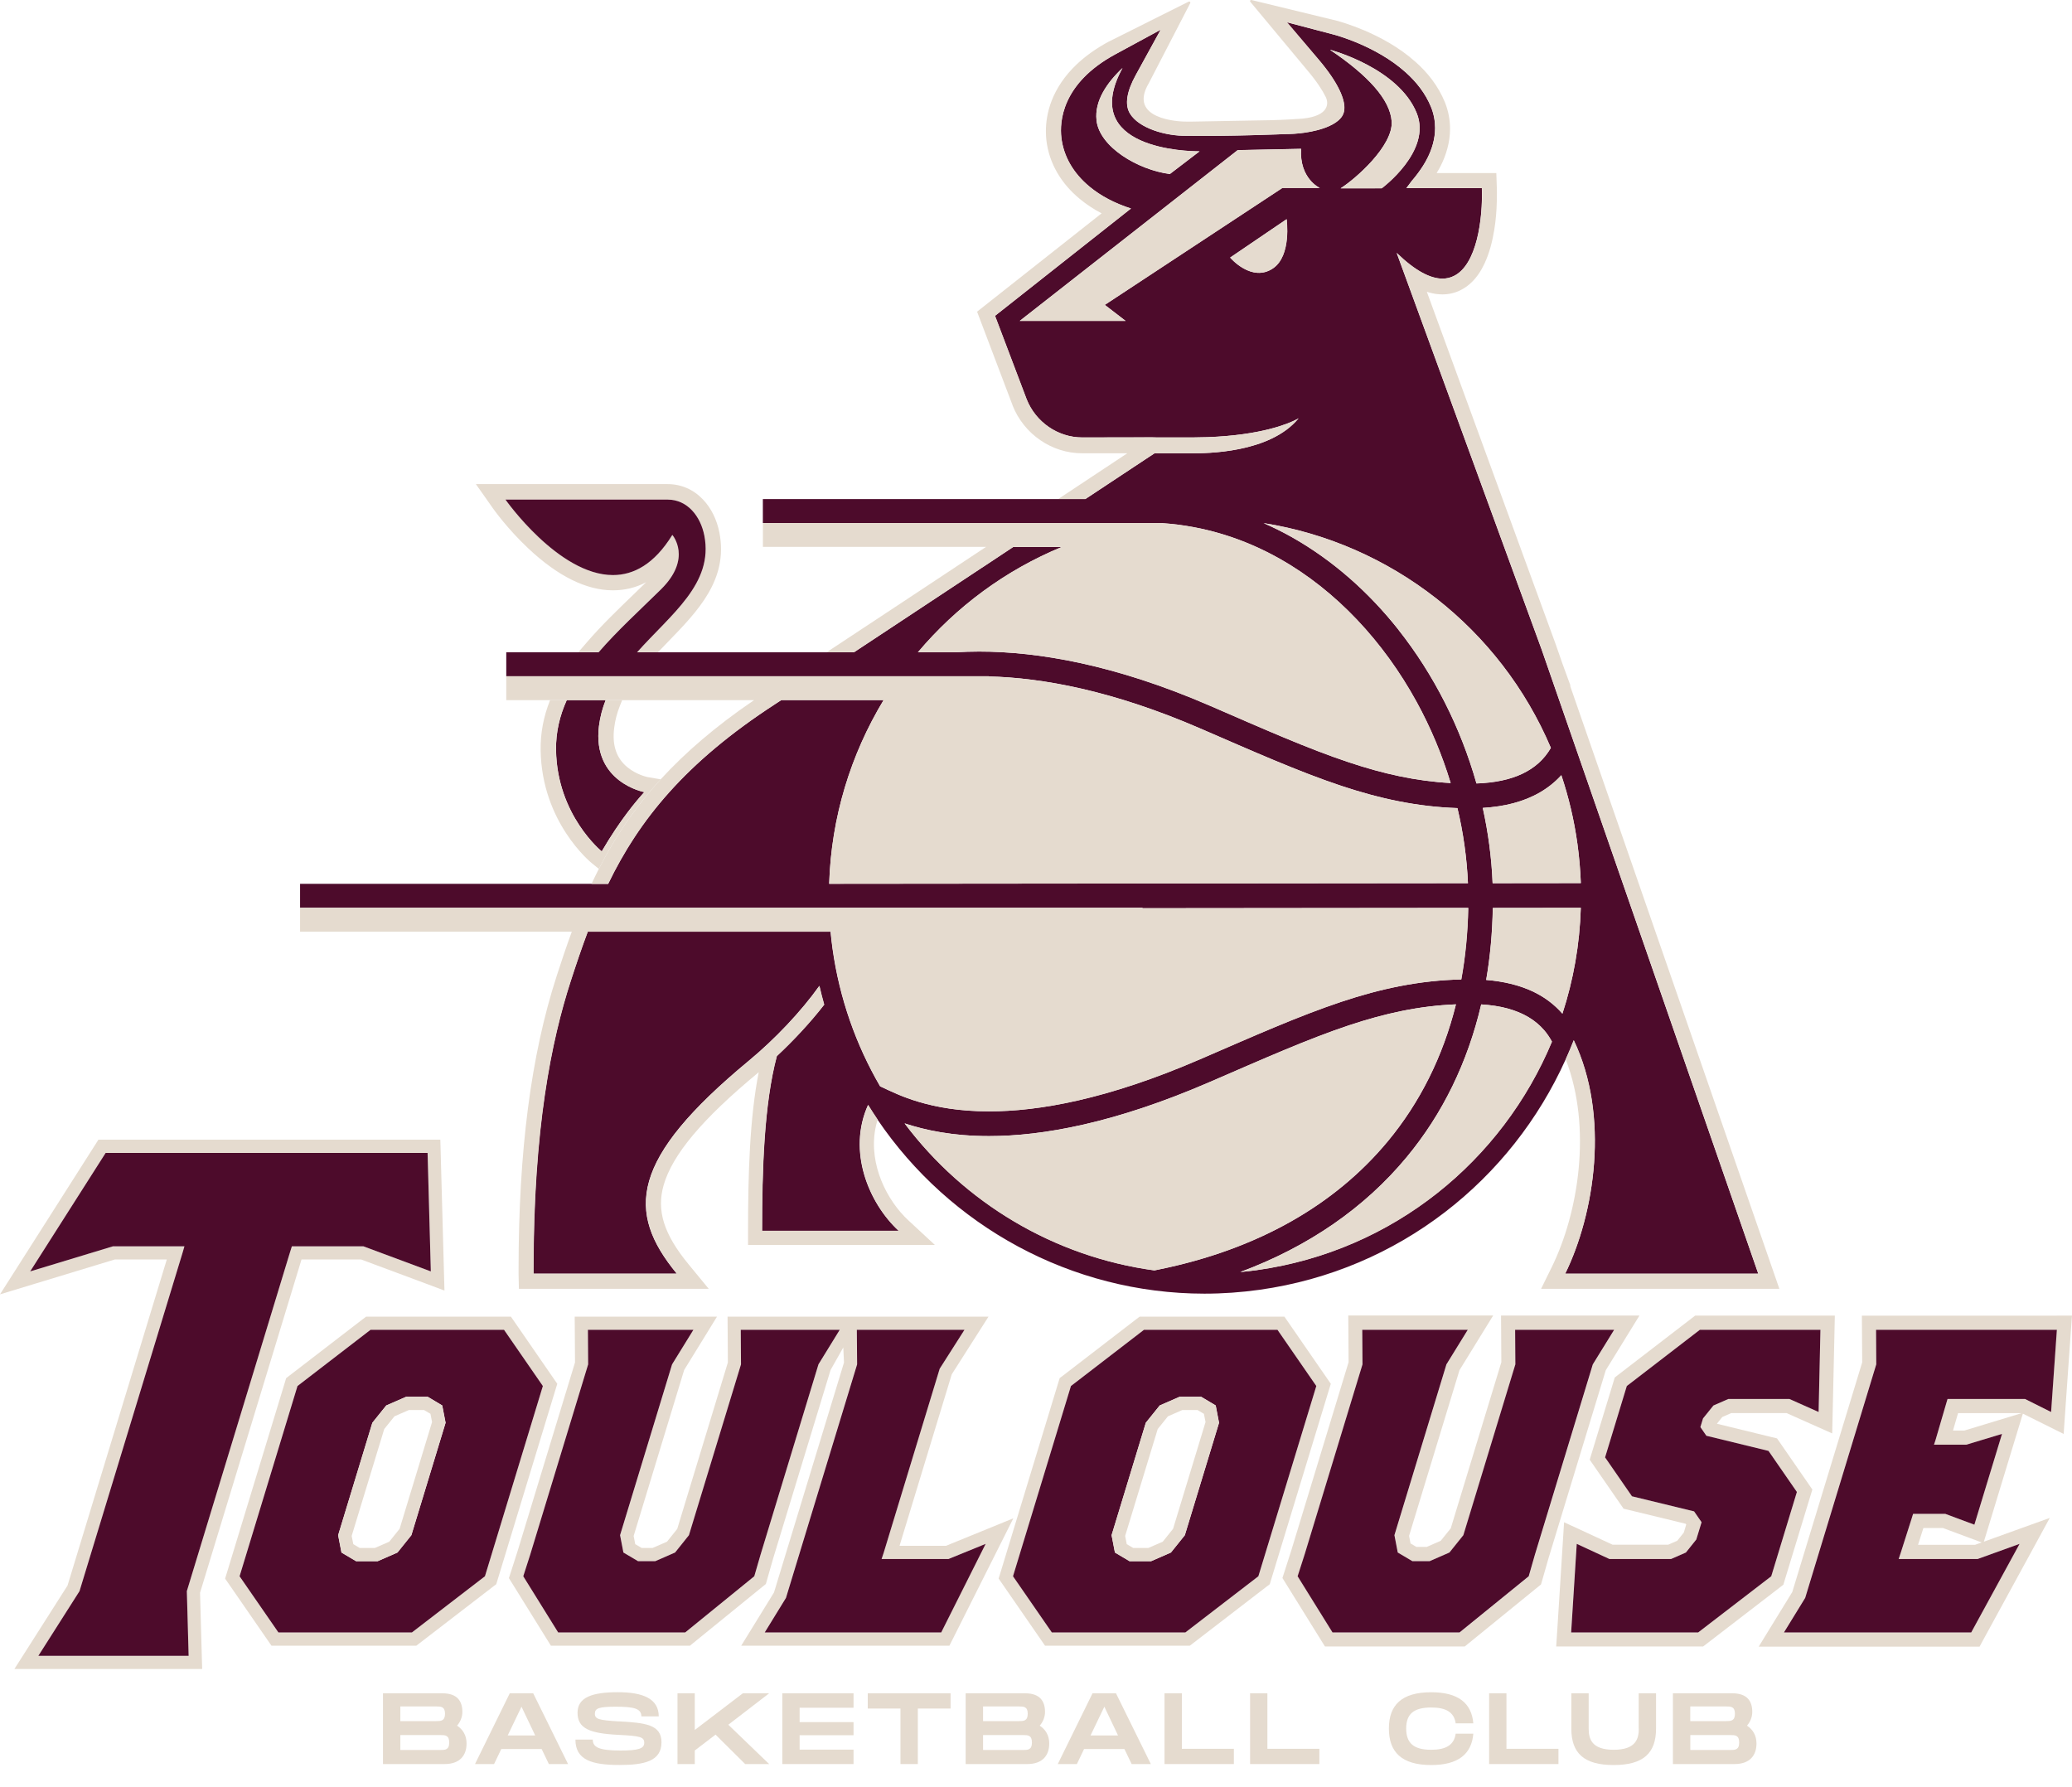 <svg width="80" height="69" viewBox="0 0 80 69" fill="none" xmlns="http://www.w3.org/2000/svg">
<path d="M39.117 58.623L38.992 58.673L37.867 59.133L36.525 59.68H34.731L36.747 53.06L37.667 51.616L38.166 50.833H28.091L28.095 51.345L28.103 52.602L26.148 59.028L25.753 59.521L25.197 59.763H24.775L24.527 59.617L24.465 59.3L26.416 52.891L27.205 51.61L27.683 50.833H22.189L22.193 51.345L22.201 52.602L19.988 59.872L19.722 60.701L19.649 60.927L19.774 61.128L21.122 63.298L21.271 63.538H26.637L26.776 63.425L29.445 61.255L29.57 61.155L29.614 61L29.853 60.164L32.069 52.891L32.559 52.023L32.587 52.604L29.884 61.481L29.096 62.761L28.617 63.538H36.656L36.797 63.258L38.514 59.837L39.121 58.627L39.117 58.623ZM36.34 63.026H29.522L30.344 61.692L33.088 52.677L33.08 51.343H37.236L36.279 52.844L34.12 59.939L34.039 60.19H36.62L38.054 59.605L36.337 63.026H36.34ZM31.6 52.675L29.364 60.02L29.125 60.856L26.456 63.026H21.55L20.202 60.856L20.471 60.02L22.707 52.675L22.699 51.34H26.772L25.95 52.675L23.943 59.27L24.072 59.939L24.635 60.273H25.301L26.067 59.939L26.603 59.27L28.611 52.675L28.603 51.34H32.426L31.605 52.675H31.6Z" fill="#E5DBCF"/>
<path d="M45.938 63.536L45.953 63.526L46.076 63.432L48.897 61.261L49.026 61.163L49.073 61.006L51.31 53.661L51.383 53.425L51.243 53.223L49.743 51.052L49.591 50.833H44.002L43.864 50.937L41.043 53.108L40.914 53.206L40.866 53.363L38.63 60.708L38.557 60.944L38.697 61.146L40.197 63.317L40.348 63.536H45.938ZM48.587 60.856L45.766 63.026H40.613L39.113 60.856L41.349 53.511L44.17 51.34H49.323L50.823 53.511L48.587 60.856Z" fill="#E5DBCF"/>
<path d="M16.073 63.536L16.087 63.526L16.21 63.432L19.031 61.261L19.16 61.163L19.208 61.006L21.444 53.661L21.517 53.425L21.377 53.223L19.878 51.052L19.726 50.833H14.136L13.998 50.937L11.177 53.108L11.048 53.208L11.001 53.365L8.764 60.71L8.691 60.946L8.831 61.148L10.331 63.319L10.483 63.538H16.073V63.536ZM18.723 60.856L15.902 63.026H10.749L9.249 60.856L11.485 53.511L14.306 51.34H19.459L20.959 53.511L18.723 60.856Z" fill="#E5DBCF"/>
<path d="M7.722 61.499L11.642 48.624H13.938L16.458 49.562L17.161 49.826L17.14 49.072L17.015 44.494L17.001 43.999H3.801L3.651 44.235L0.739 48.812L0 49.972L1.313 49.573L4.438 48.624H6.441L2.607 61.215L1.055 63.653L0.556 64.436H7.806L7.791 63.912L7.724 61.499H7.722ZM1.481 63.927L3.071 61.43L7.04 48.393L7.121 48.115H4.361L1.165 49.086L4.078 44.509H16.508L16.633 49.086L14.028 48.115H11.267L11.18 48.393L7.211 61.43L7.279 63.927H1.481Z" fill="#E5DBCF"/>
<path d="M56.546 63.572L56.561 63.561L56.696 63.451L59.365 61.28L59.498 61.172L59.546 61.007L59.785 60.171L61.999 52.901L62.785 51.625L63.299 50.791H57.955L57.959 51.34L57.967 52.592L56.014 59.005L55.627 59.486L55.088 59.722H54.684L54.46 59.588L54.404 59.296L56.351 52.899L57.137 51.623L57.651 50.789H52.057L52.061 51.338L52.069 52.59L49.858 59.855L49.592 60.683L49.515 60.923L49.648 61.138L50.996 63.309L51.156 63.566H56.555L56.546 63.572ZM50.37 60.023L52.606 52.678L52.598 51.343H56.671L55.849 52.678L53.842 59.273L53.971 59.941L54.535 60.275H55.2L55.966 59.941L56.503 59.273L58.51 52.678L58.502 51.343H62.326L61.504 52.678L59.267 60.023L59.028 60.858L56.359 63.029H51.454L50.106 60.858L50.374 60.023H50.37Z" fill="#E5DBCF"/>
<path d="M65.75 63.572L65.765 63.561L65.898 63.459L68.719 61.288L68.856 61.182L68.906 61.015L69.898 57.76L69.975 57.507L69.826 57.29L68.729 55.704L68.611 55.533L68.411 55.485L66.289 54.967L66.497 54.708L66.844 54.555H68.977L69.996 55.009L70.741 55.341L70.76 54.522L70.831 51.351L70.843 50.793H65.449L65.303 50.906L62.482 53.076L62.345 53.183L62.295 53.35L61.456 56.103L61.379 56.356L61.529 56.573L62.567 58.075L62.686 58.247L62.886 58.295L65.085 58.829L65.105 58.859L65.01 59.172L64.758 59.485L64.408 59.638H62.264L61.109 59.103L60.389 58.771L60.339 59.565L60.123 62.987L60.085 63.567H65.752L65.75 63.572ZM60.878 59.605L62.141 60.189H64.519L65.093 59.939L65.494 59.437L65.696 58.769L65.409 58.351L63.01 57.766L61.972 56.264L62.811 53.511L65.632 51.34H70.287L70.217 54.511L69.091 54.01H66.73L66.156 54.261L65.754 54.762L65.653 55.096L65.883 55.431L68.282 56.016L69.378 57.601L68.386 60.856L65.565 63.026H60.66L60.876 59.605H60.878Z" fill="#E5DBCF"/>
<path d="M79.416 50.795H71.887L71.891 51.344L71.9 52.596L69.2 61.464L68.415 62.74L67.903 63.574H76.431L76.585 63.289L78.453 59.868L79.141 58.604L77.791 59.09L76.597 59.521L76.749 59.024L77.816 55.518L78.103 54.578L78.952 55L79.678 55.362L79.734 54.549L79.957 51.378L79.999 50.793H79.416V50.795ZM79.194 54.514L78.189 54.012H75.195L75.145 54.179L74.727 55.61L74.671 55.777H75.923L77.296 55.359L76.229 58.865L75.11 58.447H73.866L73.812 58.614L73.389 59.939L73.306 60.189H76.354L77.972 59.605L76.104 63.026H68.873L69.695 61.691L72.439 52.677L72.43 51.342H79.412L79.189 54.514H79.194ZM76.262 59.642H74.055L74.263 58.992H75.014L76.042 59.375L76.514 59.55L76.262 59.64V59.642ZM77.14 54.837L75.844 55.23H75.405L75.601 54.557H78.062L77.14 54.837Z" fill="#E5DBCF"/>
<path d="M34.039 60.189L34.122 59.939L36.282 52.842L37.239 51.34H33.082L33.093 52.675L30.346 61.691L29.525 63.026H36.34L38.056 59.605L36.623 60.189H34.039Z" fill="#4D0B2B"/>
<path d="M44.17 51.34L41.349 53.511L39.112 60.856L40.612 63.026H45.765L48.586 60.856L50.823 53.511L49.323 51.34H44.17ZM45.21 59.939L44.444 60.273H43.612L43.048 59.939L42.919 59.27L44.24 54.929L44.777 54.261L45.545 53.926H46.377L46.939 54.261L47.068 54.929L45.747 59.27L45.21 59.939Z" fill="#4D0B2B"/>
<path d="M28.61 52.675L26.6 59.27L26.065 59.939L25.3 60.273H24.634L24.07 59.939L23.941 59.27L25.949 52.675L26.773 51.34H22.699L22.708 52.675L20.471 60.022L20.203 60.856L21.551 63.026H26.454L29.123 60.856L29.365 60.022L31.601 52.675L32.423 51.34H28.601L28.61 52.675Z" fill="#4D0B2B"/>
<path d="M14.307 51.34L11.486 53.511L9.25 60.856L10.75 63.026H15.903L18.724 60.856L20.96 53.511L19.46 51.34H14.307ZM15.347 59.939L14.582 60.273H13.75L13.186 59.939L13.057 59.27L14.378 54.929L14.915 54.261L15.682 53.926H16.515L17.076 54.261L17.205 54.929L15.884 59.27L15.347 59.939Z" fill="#4D0B2B"/>
<path d="M7.214 61.43L11.182 48.395L11.269 48.117H14.03L16.634 49.086L16.509 44.511H4.079L1.165 49.086L4.362 48.117H7.121L7.04 48.395L3.07 61.43L1.481 63.927H7.283L7.214 61.43Z" fill="#4D0B2B"/>
<path d="M72.442 52.675L69.698 61.691L68.877 63.026H76.108L77.976 59.605L76.358 60.189H73.308L73.391 59.939L73.813 58.614L73.865 58.447H75.109L76.231 58.865L77.298 55.359L75.923 55.775H74.672L74.727 55.61L75.145 54.179L75.195 54.012H78.188L79.193 54.514L79.416 51.34H72.434L72.442 52.675Z" fill="#4D0B2B"/>
<path d="M56.352 63.026L59.024 60.856L59.263 60.022L61.499 52.675L62.323 51.34H58.499L58.508 52.675L56.5 59.27L55.963 59.939L55.198 60.273H54.532L53.968 59.939L53.839 59.27L55.847 52.675L56.671 51.34H52.597L52.606 52.675L50.369 60.022L50.101 60.856L51.449 63.026H56.352Z" fill="#4D0B2B"/>
<path d="M68.388 60.856L69.378 57.601L68.282 56.016L65.883 55.431L65.652 55.096L65.754 54.762L66.156 54.263L66.73 54.012H69.091L70.217 54.514L70.287 51.34H65.632L62.811 53.511L61.972 56.266L63.01 57.768L65.409 58.351L65.698 58.769L65.494 59.437L65.093 59.939L64.519 60.19H62.141L60.878 59.605L60.662 63.026H65.565L68.388 60.856Z" fill="#4D0B2B"/>
<path d="M46.937 54.263L46.375 53.928H45.543L44.776 54.263L44.239 54.931L42.918 59.272L43.047 59.941L43.611 60.275H44.443L45.208 59.941L45.745 59.272L47.066 54.931L46.937 54.263ZM45.289 59.028L44.894 59.521L44.339 59.763H43.752L43.504 59.617L43.442 59.299L44.699 55.173L45.094 54.681L45.649 54.438H46.236L46.483 54.584L46.546 54.902L45.291 59.028H45.289Z" fill="#E5DBCF"/>
<path d="M17.073 54.263L16.512 53.928H15.68L14.912 54.263L14.375 54.931L13.054 59.272L13.183 59.941L13.747 60.275H14.579L15.345 59.941L15.881 59.272L17.202 54.931L17.073 54.263ZM15.426 59.028L15.141 59.383L15.03 59.521L14.475 59.763H13.888L13.641 59.617L13.578 59.299L14.835 55.173L15.23 54.681L15.786 54.438H16.372L16.62 54.584L16.682 54.902L15.428 59.028H15.426Z" fill="#E5DBCF"/>
<path d="M25.519 22.754C26.747 21.549 25.96 20.65 25.96 20.65C25.259 21.787 24.46 22.2 23.668 22.2C21.565 22.2 19.518 19.286 19.518 19.286H25.779C26.539 19.286 27.049 19.921 27.196 20.68C27.556 22.537 25.913 23.702 24.6 25.181H25.405C25.536 25.044 25.667 24.908 25.796 24.774C26.942 23.594 28.126 22.374 27.777 20.567C27.679 20.063 27.46 19.62 27.146 19.288C26.776 18.898 26.304 18.691 25.779 18.691H18.375L19.033 19.627C19.056 19.658 19.588 20.414 20.4 21.175C21.542 22.248 22.64 22.791 23.668 22.791C24.123 22.791 24.552 22.687 24.949 22.478C24.797 22.627 24.642 22.777 24.492 22.921C23.87 23.521 23.225 24.141 22.667 24.789L22.332 25.177H23.114C23.834 24.342 24.7 23.556 25.519 22.75V22.754Z" fill="#E5DBCF"/>
<path d="M23.233 32.871C23.945 31.647 24.602 30.88 24.877 30.581C24.877 30.581 22.857 30.208 23.127 28.027C23.171 27.672 23.26 27.341 23.385 27.03H21.883C21.612 27.628 21.459 28.265 21.469 28.958C21.508 31.476 23.235 32.871 23.235 32.871H23.233Z" fill="#4D0B2B"/>
<path d="M24.985 29.996C24.953 29.99 24.571 29.902 24.232 29.628C23.799 29.276 23.628 28.776 23.714 28.101C23.749 27.811 23.822 27.531 23.934 27.251L24.021 27.032H23.385C23.262 27.343 23.173 27.673 23.127 28.028C22.854 30.209 24.877 30.583 24.877 30.583C24.602 30.882 23.942 31.649 23.233 32.873C23.233 32.873 21.506 31.477 21.467 28.96C21.456 28.267 21.612 27.629 21.881 27.032H21.238C20.984 27.671 20.863 28.308 20.874 28.968C20.918 31.732 22.779 33.27 22.861 33.334L23.121 33.545C23.726 32.357 24.479 31.214 25.509 30.088L24.985 29.998V29.996Z" fill="#E5DBCF"/>
<path d="M44.108 35.048V35.064L56.686 35.052C56.669 36.013 56.578 36.934 56.417 37.814C54.797 37.851 53.316 38.167 51.774 38.681C50.129 39.23 48.41 39.997 46.334 40.895C42.741 42.449 40.093 42.907 38.185 42.907C37.039 42.907 36.161 42.744 35.493 42.547C35.16 42.449 34.88 42.345 34.647 42.244C34.411 42.146 34.224 42.054 34.064 41.979L33.979 41.939C33.053 40.348 32.412 38.555 32.142 36.619C32.111 36.401 32.088 36.186 32.067 35.971H22.691C22.46 36.587 22.245 37.22 22.033 37.874C21.284 40.189 20.594 43.554 20.594 48.996V49.174H26.13C24.17 46.79 24.313 44.76 28.905 40.958C29.92 40.118 30.933 39.048 31.634 38.062C31.69 38.307 31.751 38.549 31.819 38.787C31.266 39.502 30.609 40.195 29.991 40.774C29.496 42.629 29.421 45.177 29.421 47.517H34.694C33.533 46.441 32.708 44.44 33.515 42.658C33.633 42.85 33.754 43.038 33.881 43.224C36.669 47.335 41.36 49.943 46.502 49.945C47.21 49.945 47.923 49.895 48.643 49.794C54.031 49.034 58.365 45.539 60.449 40.903C60.559 40.659 60.663 40.412 60.761 40.162C62.159 43.08 61.564 46.867 60.43 49.176H67.886L59.521 25.075L53.925 9.766C54.657 10.474 55.236 10.758 55.691 10.758C55.849 10.758 55.993 10.723 56.124 10.66C57.023 10.232 57.254 8.442 57.214 7.263H54.31H54.3L54.518 6.971L54.533 6.956C54.605 6.873 54.678 6.779 54.749 6.683C54.88 6.505 55.009 6.311 55.117 6.094C55.284 5.759 55.408 5.371 55.408 4.94C55.408 4.681 55.361 4.408 55.255 4.142C55.034 3.595 54.674 3.154 54.279 2.799C53.684 2.266 53.002 1.911 52.463 1.679C51.924 1.45 51.526 1.343 51.508 1.339L49.688 0.861L50.909 2.298C51.298 2.757 51.554 3.146 51.705 3.457C51.857 3.771 51.905 4.002 51.905 4.159C51.905 4.268 51.886 4.345 51.855 4.414C51.828 4.475 51.791 4.531 51.739 4.587C51.647 4.688 51.502 4.786 51.316 4.869C51.042 4.995 50.692 5.076 50.38 5.122C50.07 5.168 49.794 5.176 49.671 5.176C49.671 5.176 47.418 5.27 45.828 5.243C45.015 5.26 43.96 4.953 43.621 4.376C43.422 4.038 43.498 3.541 43.85 2.899L44.799 1.172L44.815 1.145L44.792 1.159L43.062 2.097C40.977 3.227 40.908 4.719 40.977 5.308C41.06 6.039 41.443 6.691 42.063 7.205C42.489 7.56 43.032 7.848 43.665 8.051L38.664 11.999L38.416 12.194L39.637 15.415C39.989 16.301 40.848 16.89 41.78 16.89L44.443 16.886H44.487L44.688 16.89H46.005C46.02 16.89 46.032 16.89 46.045 16.89L46.609 16.879C48.703 16.804 49.744 16.357 50.043 16.202C50.074 16.186 50.108 16.167 50.137 16.15C49.032 17.502 46.552 17.502 46.005 17.502H44.574C44.539 17.525 44.48 17.562 44.401 17.617C43.998 17.882 43.074 18.494 41.905 19.269H29.454V20.192H44.884V20.199C46.513 20.312 48.032 20.796 49.407 21.571C51.597 22.806 53.422 24.776 54.697 27.101C55.24 28.091 55.681 29.146 56.01 30.232C54.666 30.157 53.413 29.877 52.074 29.43C50.493 28.904 48.793 28.148 46.711 27.245C43.02 25.647 40.056 25.156 37.804 25.156C37.492 25.156 37.195 25.166 36.91 25.183H35.441C36.92 23.428 38.811 22.018 40.996 21.118H39.121C38.753 21.362 38.379 21.609 38.002 21.86C37.986 21.87 37.971 21.88 37.954 21.891C36.228 23.034 34.445 24.214 32.974 25.183H24.598C25.911 23.706 27.555 22.538 27.195 20.681C27.047 19.923 26.537 19.288 25.778 19.288H19.516C19.516 19.288 21.563 22.202 23.666 22.202C24.459 22.202 25.258 21.788 25.959 20.652C25.959 20.652 26.745 21.55 25.518 22.756C24.698 23.562 23.833 24.35 23.113 25.183H19.547V26.107H38.179V26.115C40.249 26.167 42.956 26.658 46.334 28.12C48.41 29.019 50.129 29.785 51.774 30.335C53.268 30.832 54.707 31.145 56.272 31.198C56.499 32.154 56.636 33.128 56.678 34.097L32.015 34.12C32.094 31.559 32.845 29.129 34.116 27.028H30.166C30.08 27.084 30.005 27.132 29.941 27.174C26.444 29.441 24.669 31.67 23.481 34.122H11.586V35.046H44.108V35.048ZM44.738 49.013L44.572 49.046C40.7 48.52 37.234 46.439 34.929 43.37C35.708 43.629 36.777 43.863 38.189 43.861C40.249 43.861 43.028 43.368 46.715 41.772C48.795 40.872 50.497 40.114 52.078 39.587C53.486 39.119 54.795 38.833 56.216 38.775C55.714 40.79 54.824 42.568 53.58 44.068C51.554 46.508 48.579 48.23 44.742 49.011L44.738 49.013ZM48.541 49.034C48.323 49.065 48.106 49.088 47.888 49.109C50.528 48.127 52.694 46.625 54.306 44.68C55.696 43.009 56.667 41.016 57.189 38.777C57.559 38.8 57.895 38.852 58.194 38.931C58.816 39.1 59.276 39.378 59.617 39.771C59.731 39.903 59.831 40.051 59.919 40.214C58.005 44.801 53.8 48.29 48.539 49.032L48.541 49.034ZM60.324 39.136C60.008 38.772 59.617 38.482 59.168 38.273C58.645 38.029 58.046 37.889 57.381 37.834C57.535 36.942 57.62 36.015 57.636 35.054L61.034 35.05C60.992 36.462 60.749 37.837 60.324 39.136ZM60.283 29.93C60.566 30.773 60.776 31.657 60.903 32.572C60.973 33.082 61.017 33.592 61.036 34.095L57.63 34.099C57.591 33.126 57.462 32.152 57.25 31.193C57.674 31.166 58.073 31.108 58.444 31.008C59.182 30.811 59.81 30.452 60.283 29.93ZM53.732 4.686C53.673 3.844 52.814 2.906 51.358 1.926V1.922C51.358 1.922 53.996 2.617 54.701 4.372C55.29 5.837 53.349 7.268 53.349 7.268C53.349 7.268 52.619 7.268 53.087 7.268H51.762C52.338 6.906 53.796 5.626 53.732 4.683V4.686ZM42.336 4.637C42.257 3.908 42.724 3.204 43.34 2.626C41.618 5.774 45.91 5.843 46.288 5.843H46.315L45.167 6.72C43.942 6.561 42.448 5.682 42.333 4.64L42.336 4.637ZM49.155 10.357C48.325 10.925 47.495 9.944 47.495 9.944L49.675 8.463C49.675 8.463 49.873 9.866 49.153 10.357H49.155ZM49.511 7.257L42.656 11.77L43.459 12.388H39.373L47.788 5.795L50.228 5.745H50.235C50.164 6.894 50.956 7.255 50.956 7.255H49.511V7.257ZM53.994 24.312C52.846 22.86 51.456 21.628 49.877 20.738C49.523 20.539 49.161 20.36 48.789 20.197C53.703 20.974 57.922 24.26 59.879 28.875C59.617 29.322 59.259 29.645 58.766 29.879C58.304 30.097 57.716 30.224 57.006 30.249C56.395 28.091 55.363 26.046 53.992 24.314L53.994 24.312Z" fill="#4D0B2B"/>
<path d="M58.196 38.933C57.899 38.854 57.562 38.802 57.191 38.779C56.667 41.018 55.696 43.009 54.308 44.682C52.696 46.625 50.528 48.129 47.89 49.111C48.106 49.09 48.325 49.067 48.543 49.036C53.805 48.294 58.009 44.808 59.923 40.218C59.836 40.055 59.734 39.907 59.621 39.775C59.282 39.383 58.82 39.103 58.198 38.935L58.196 38.933Z" fill="#E5DBCF"/>
<path d="M53.575 44.07C54.819 42.57 55.709 40.792 56.211 38.777C54.79 38.835 53.481 39.121 52.073 39.589C50.492 40.116 48.792 40.872 46.71 41.774C43.023 43.37 40.244 43.863 38.185 43.863C36.774 43.863 35.703 43.63 34.925 43.373C37.232 46.441 40.696 48.522 44.567 49.048L44.733 49.015C48.57 48.234 51.545 46.512 53.571 44.072L53.575 44.07Z" fill="#E5DBCF"/>
<path d="M56.377 11.212L56.375 11.214H56.373L56.377 11.212Z" fill="#E5DBCF"/>
<path d="M41.697 7.683L41.701 7.688L41.697 7.683Z" fill="#E5DBCF"/>
<path d="M21.488 37.697C20.5 40.749 20.022 44.444 20.022 48.998V49.184L20.034 49.757H27.363L26.581 48.806C25.63 47.649 25.343 46.738 25.622 45.76C25.959 44.578 27.12 43.195 29.279 41.409L29.294 41.396C28.944 43.168 28.882 45.349 28.882 47.517V48.065H36.096L35.071 47.114C34.253 46.358 33.542 44.975 33.794 43.594C33.816 43.469 33.85 43.345 33.887 43.224C33.76 43.038 33.64 42.848 33.521 42.658C32.714 44.44 33.54 46.441 34.701 47.517H29.427C29.427 45.179 29.502 42.629 29.997 40.774C30.615 40.197 31.272 39.502 31.826 38.787C31.759 38.549 31.697 38.307 31.64 38.062C30.939 39.048 29.926 40.118 28.911 40.958C24.32 44.76 24.174 46.79 26.136 49.174H20.604V48.996C20.602 43.554 21.291 40.187 22.04 37.874C22.252 37.22 22.464 36.587 22.697 35.971H32.073C32.094 36.186 32.117 36.404 32.148 36.619C32.419 38.555 33.059 40.348 33.985 41.939L34.07 41.979C34.228 42.052 34.418 42.144 34.653 42.244C34.888 42.343 35.167 42.449 35.499 42.547C36.165 42.742 37.045 42.907 38.191 42.907C40.099 42.907 42.747 42.451 46.34 40.895C48.416 39.997 50.135 39.23 51.78 38.681C53.32 38.167 54.803 37.851 56.424 37.814C56.584 36.934 56.673 36.013 56.692 35.052L44.114 35.064V35.048H44.064H11.586V35.971H22.077C21.871 36.533 21.678 37.105 21.488 37.694V37.697Z" fill="#E5DBCF"/>
<path d="M55.735 3.823L55.789 3.956L55.735 3.823Z" fill="#E5DBCF"/>
<path d="M44.405 17.615C44.484 17.562 44.542 17.525 44.578 17.5H46.009C46.556 17.5 49.036 17.5 50.141 16.148C50.109 16.165 50.078 16.184 50.047 16.2C49.747 16.355 48.707 16.802 46.612 16.877L46.048 16.888C46.036 16.888 46.021 16.888 46.009 16.888H44.692L44.49 16.883H44.447L41.784 16.888C40.852 16.888 39.993 16.299 39.641 15.413L38.42 12.191L38.667 11.997L43.669 8.049C43.036 7.846 42.493 7.558 42.067 7.203C41.447 6.689 41.064 6.037 40.981 5.306C40.914 4.717 40.981 3.223 43.065 2.095L44.796 1.157L44.819 1.143L44.802 1.17L43.854 2.897C43.502 3.537 43.425 4.034 43.625 4.374C43.964 4.949 45.019 5.258 45.832 5.241C47.422 5.268 49.675 5.174 49.675 5.174C49.799 5.174 50.074 5.166 50.384 5.12C50.696 5.076 51.045 4.993 51.32 4.867C51.503 4.786 51.649 4.686 51.742 4.585C51.797 4.529 51.834 4.472 51.859 4.412C51.888 4.343 51.909 4.266 51.909 4.157C51.909 3.998 51.863 3.768 51.709 3.455C51.557 3.142 51.301 2.753 50.912 2.296L49.691 0.858L51.511 1.337C51.532 1.343 51.928 1.448 52.466 1.677C53.005 1.909 53.688 2.262 54.282 2.797C54.678 3.152 55.038 3.595 55.258 4.14C55.364 4.406 55.412 4.677 55.412 4.938C55.412 5.367 55.287 5.757 55.121 6.091C55.013 6.309 54.886 6.503 54.753 6.681C54.68 6.777 54.607 6.871 54.536 6.954L54.522 6.969L54.303 7.261H54.314H57.218C57.26 8.44 57.026 10.23 56.128 10.658C55.999 10.721 55.855 10.756 55.695 10.756C55.239 10.756 54.661 10.472 53.929 9.764L59.525 25.073L67.89 49.174H60.434C61.568 46.863 62.163 43.078 60.765 40.16C60.667 40.41 60.563 40.657 60.453 40.901C61.478 43.55 60.938 46.836 59.914 48.919L59.502 49.757H68.701L68.433 48.984L60.619 26.468L60.64 26.48L60.322 25.611L60.068 24.88L55.09 11.264C55.115 11.272 55.14 11.281 55.167 11.289C55.341 11.339 55.518 11.366 55.693 11.366C55.936 11.366 56.172 11.31 56.373 11.212C56.538 11.132 56.683 11.028 56.81 10.907C57.031 10.696 57.191 10.443 57.318 10.173C57.507 9.768 57.621 9.321 57.694 8.87C57.755 8.498 57.784 8.124 57.792 7.773C57.8 7.527 57.796 7.337 57.792 7.24L57.773 6.681H55.468C55.527 6.587 55.583 6.488 55.635 6.384C55.733 6.188 55.82 5.97 55.882 5.734C55.947 5.498 55.986 5.243 55.986 4.972C55.986 4.955 55.986 4.947 55.986 4.947C55.984 4.623 55.922 4.287 55.791 3.956C55.66 3.633 55.489 3.342 55.296 3.083C55.102 2.824 54.888 2.599 54.665 2.4C54.002 1.805 53.263 1.427 52.691 1.18C52.404 1.059 52.156 0.969 51.973 0.909C51.882 0.879 51.807 0.856 51.755 0.84C51.728 0.831 51.707 0.825 51.69 0.821C51.682 0.819 51.676 0.817 51.67 0.815H51.663V0.812L48.318 -0C48.279 -0.011 48.247 0.037 48.274 0.069L50.467 2.703C50.833 3.133 51.062 3.489 51.185 3.741C51.31 3.994 51.312 4.475 50.297 4.579C49.631 4.629 49.08 4.64 49.08 4.64H49.082L45.967 4.696H45.955C45.926 4.696 45.892 4.696 45.859 4.696C45.485 4.704 43.535 4.596 44.355 3.213L45.955 0.121C45.974 0.083 45.934 0.044 45.897 0.062L42.786 1.619C42.293 1.886 41.894 2.179 41.572 2.484C41.089 2.941 40.785 3.428 40.608 3.879C40.431 4.332 40.382 4.746 40.382 5.068C40.382 5.195 40.39 5.31 40.4 5.406C40.45 5.851 40.594 6.275 40.816 6.66C41.037 7.044 41.334 7.387 41.692 7.681C41.944 7.89 42.225 8.076 42.533 8.237L38.305 11.575L37.725 12.033L39.098 15.653V15.659C39.319 16.213 39.697 16.672 40.163 16.992C40.629 17.314 41.191 17.5 41.778 17.5H42.693H43.525C42.909 17.907 41.971 18.53 40.86 19.265H41.904C43.076 18.49 43.999 17.88 44.401 17.613L44.405 17.615Z" fill="#E5DBCF"/>
<path d="M29.94 27.176C30.005 27.134 30.08 27.084 30.165 27.03H34.116C32.844 29.13 32.093 31.561 32.014 34.122L56.677 34.099C56.635 33.128 56.498 32.154 56.271 31.2C54.707 31.148 53.269 30.834 51.774 30.337C50.128 29.788 48.41 29.021 46.334 28.123C42.953 26.66 40.246 26.169 38.178 26.117V26.109H19.547V27.032H29.112C27.619 28.047 26.45 29.061 25.509 30.088C24.479 31.214 23.724 32.359 23.121 33.546C23.023 33.738 22.927 33.932 22.838 34.127H23.481C24.669 31.674 26.443 29.445 29.94 27.178V27.176Z" fill="#E5DBCF"/>
<path d="M37.954 21.889C37.971 21.879 37.985 21.868 38.002 21.858C38.379 21.607 38.753 21.36 39.121 21.116H40.996C38.811 22.016 36.92 23.427 35.441 25.181H36.91C37.195 25.165 37.492 25.154 37.804 25.154C40.055 25.154 43.02 25.645 46.71 27.243C48.791 28.144 50.492 28.902 52.074 29.428C53.413 29.875 54.666 30.155 56.01 30.23C55.681 29.144 55.24 28.089 54.697 27.099C53.424 24.774 51.597 22.804 49.407 21.569C48.031 20.794 46.513 20.312 44.884 20.197V20.191H29.456V21.114H38.071C35.915 22.541 33.617 24.062 31.921 25.179H32.974C34.445 24.208 36.227 23.03 37.954 21.887V21.889Z" fill="#E5DBCF"/>
<path d="M47.497 9.944C47.497 9.944 48.325 10.925 49.157 10.357C49.877 9.866 49.679 8.462 49.679 8.462L47.499 9.944H47.497Z" fill="#E5DBCF"/>
<path d="M57.383 37.832C58.048 37.887 58.645 38.027 59.17 38.271C59.619 38.48 60.01 38.772 60.326 39.134C60.751 37.834 60.994 36.46 61.036 35.048L57.639 35.052C57.622 36.011 57.536 36.94 57.383 37.832Z" fill="#E5DBCF"/>
<path d="M57.25 31.191C57.462 32.148 57.591 33.122 57.63 34.097L61.036 34.093C61.017 33.59 60.974 33.082 60.903 32.57C60.776 31.655 60.566 30.773 60.283 29.927C59.81 30.45 59.18 30.809 58.444 31.005C58.074 31.104 57.676 31.164 57.25 31.191Z" fill="#E5DBCF"/>
<path d="M58.766 29.877C59.259 29.645 59.617 29.319 59.879 28.872C57.922 24.258 53.703 20.972 48.789 20.195C49.159 20.357 49.523 20.537 49.877 20.736C51.458 21.628 52.846 22.86 53.994 24.31C55.365 26.042 56.397 28.087 57.008 30.245C57.718 30.22 58.304 30.092 58.768 29.875L58.766 29.877Z" fill="#E5DBCF"/>
<path d="M50.234 5.747H50.228L47.788 5.797L39.373 12.39H43.459L42.656 11.772L49.51 7.259H50.956C50.956 7.259 50.163 6.898 50.234 5.749V5.747Z" fill="#E5DBCF"/>
<path d="M53.088 7.27C52.62 7.27 53.35 7.27 53.35 7.27C53.35 7.27 55.291 5.841 54.703 4.374C53.998 2.619 51.358 1.924 51.358 1.924V1.928C52.816 2.908 53.675 3.844 53.733 4.688C53.798 5.628 52.34 6.91 51.763 7.272H53.088V7.27Z" fill="#E5DBCF"/>
<path d="M46.317 5.841H46.29C45.911 5.841 41.617 5.772 43.342 2.624C42.726 3.204 42.258 3.906 42.337 4.635C42.449 5.678 43.943 6.557 45.17 6.716L46.319 5.839L46.317 5.841Z" fill="#E5DBCF"/>
<path d="M17.648 66.623C17.779 66.471 17.852 66.283 17.852 66.093C17.852 65.692 17.669 65.374 17.078 65.374H14.787V68.106H17.167C17.758 68.106 18.014 67.77 18.014 67.311C18.014 66.995 17.868 66.767 17.646 66.623H17.648ZM15.457 65.882H16.836C17.02 65.882 17.182 65.882 17.182 66.164C17.182 66.446 17.017 66.448 16.84 66.448H15.457V65.882ZM17.003 67.563H15.457V66.987H17.003C17.182 66.987 17.344 66.987 17.344 67.275C17.344 67.563 17.18 67.563 17.003 67.563Z" fill="#E5DBCF"/>
<path d="M19.682 65.374L18.34 68.106H19.076L19.355 67.526H20.913L21.192 68.106H21.933L20.587 65.374H19.684H19.682ZM19.603 67.001L20.135 65.892L20.664 67.001H19.605H19.603Z" fill="#E5DBCF"/>
<path d="M23.884 66.459C23.127 66.412 22.968 66.373 22.968 66.162C22.968 65.951 23.124 65.892 23.782 65.892C24.477 65.892 24.764 65.965 24.764 66.266H25.434C25.434 65.591 24.839 65.332 23.857 65.332C22.875 65.332 22.299 65.525 22.299 66.124C22.299 66.724 22.748 66.924 23.882 66.979C24.726 67.022 24.874 67.06 24.874 67.288C24.874 67.503 24.662 67.584 23.959 67.584C23.112 67.584 22.887 67.451 22.887 67.162H22.217C22.217 67.95 22.854 68.142 23.919 68.142C24.882 68.142 25.54 67.994 25.54 67.265C25.54 66.573 24.905 66.515 23.878 66.456L23.884 66.459Z" fill="#E5DBCF"/>
<path d="M28.681 65.374L26.826 66.79V65.374H26.158V68.106H26.826V67.582L27.627 66.97L28.771 68.106H29.697L28.12 66.588L29.697 65.374H28.681Z" fill="#E5DBCF"/>
<path d="M33.504 65.963H34.767V68.106H35.437V65.963H36.702V65.374H33.504V65.963Z" fill="#E5DBCF"/>
<path d="M30.205 68.106H32.955V67.549H30.873V66.993H32.955V66.487H30.873V65.932H32.955V65.374H30.205V68.106Z" fill="#E5DBCF"/>
<path d="M40.144 66.623C40.276 66.471 40.348 66.283 40.348 66.093C40.348 65.692 40.165 65.374 39.574 65.374H37.284V68.106H39.664C40.255 68.106 40.511 67.77 40.511 67.311C40.511 66.995 40.365 66.767 40.142 66.623H40.144ZM37.956 65.882H39.335C39.518 65.882 39.681 65.882 39.681 66.164C39.681 66.446 39.516 66.448 39.339 66.448H37.956V65.882ZM39.502 67.563H37.956V66.987H39.502C39.681 66.987 39.843 66.987 39.843 67.275C39.843 67.563 39.678 67.563 39.502 67.563Z" fill="#E5DBCF"/>
<path d="M42.183 65.374L40.841 68.106H41.578L41.856 67.526H43.414L43.693 68.106H44.434L43.088 65.374H42.185H42.183ZM42.106 67.001L42.639 65.892L43.167 67.001H42.108H42.106Z" fill="#E5DBCF"/>
<path d="M45.632 65.374H44.962V68.106H47.64V67.517H45.632V65.374Z" fill="#E5DBCF"/>
<path d="M48.934 65.374H48.266V68.106H50.941V67.517H48.934V65.374Z" fill="#E5DBCF"/>
<path d="M55.26 65.923C55.818 65.923 56.14 66.094 56.204 66.535H56.885C56.818 65.748 56.298 65.334 55.26 65.334C54.116 65.334 53.625 65.829 53.625 66.736C53.625 67.642 54.116 68.144 55.26 68.144C56.296 68.144 56.818 67.726 56.885 66.934H56.204C56.142 67.379 55.813 67.555 55.26 67.555C54.584 67.555 54.293 67.298 54.293 66.736C54.293 66.174 54.58 65.923 55.26 65.923Z" fill="#E5DBCF"/>
<path d="M58.164 65.374H57.495V68.106H60.172V67.517H58.164V65.374Z" fill="#E5DBCF"/>
<path d="M63.274 66.736C63.274 67.114 63.174 67.555 62.306 67.555C61.439 67.555 61.339 67.118 61.339 66.736V65.374H60.669V66.736C60.669 67.689 61.16 68.144 62.304 68.144C63.449 68.144 63.94 67.685 63.94 66.736V65.374H63.27V66.736H63.274Z" fill="#E5DBCF"/>
<path d="M67.452 66.623C67.583 66.471 67.655 66.283 67.655 66.093C67.655 65.692 67.472 65.374 66.882 65.374H64.591V68.106H66.971C67.562 68.106 67.818 67.77 67.818 67.311C67.818 66.995 67.672 66.767 67.45 66.623H67.452ZM65.261 65.882H66.64C66.821 65.882 66.986 65.882 66.986 66.164C66.986 66.446 66.821 66.448 66.644 66.448H65.261V65.882ZM66.809 67.563H65.263V66.987H66.809C66.988 66.987 67.15 66.987 67.15 67.275C67.15 67.563 66.986 67.563 66.809 67.563Z" fill="#E5DBCF"/>
</svg>
